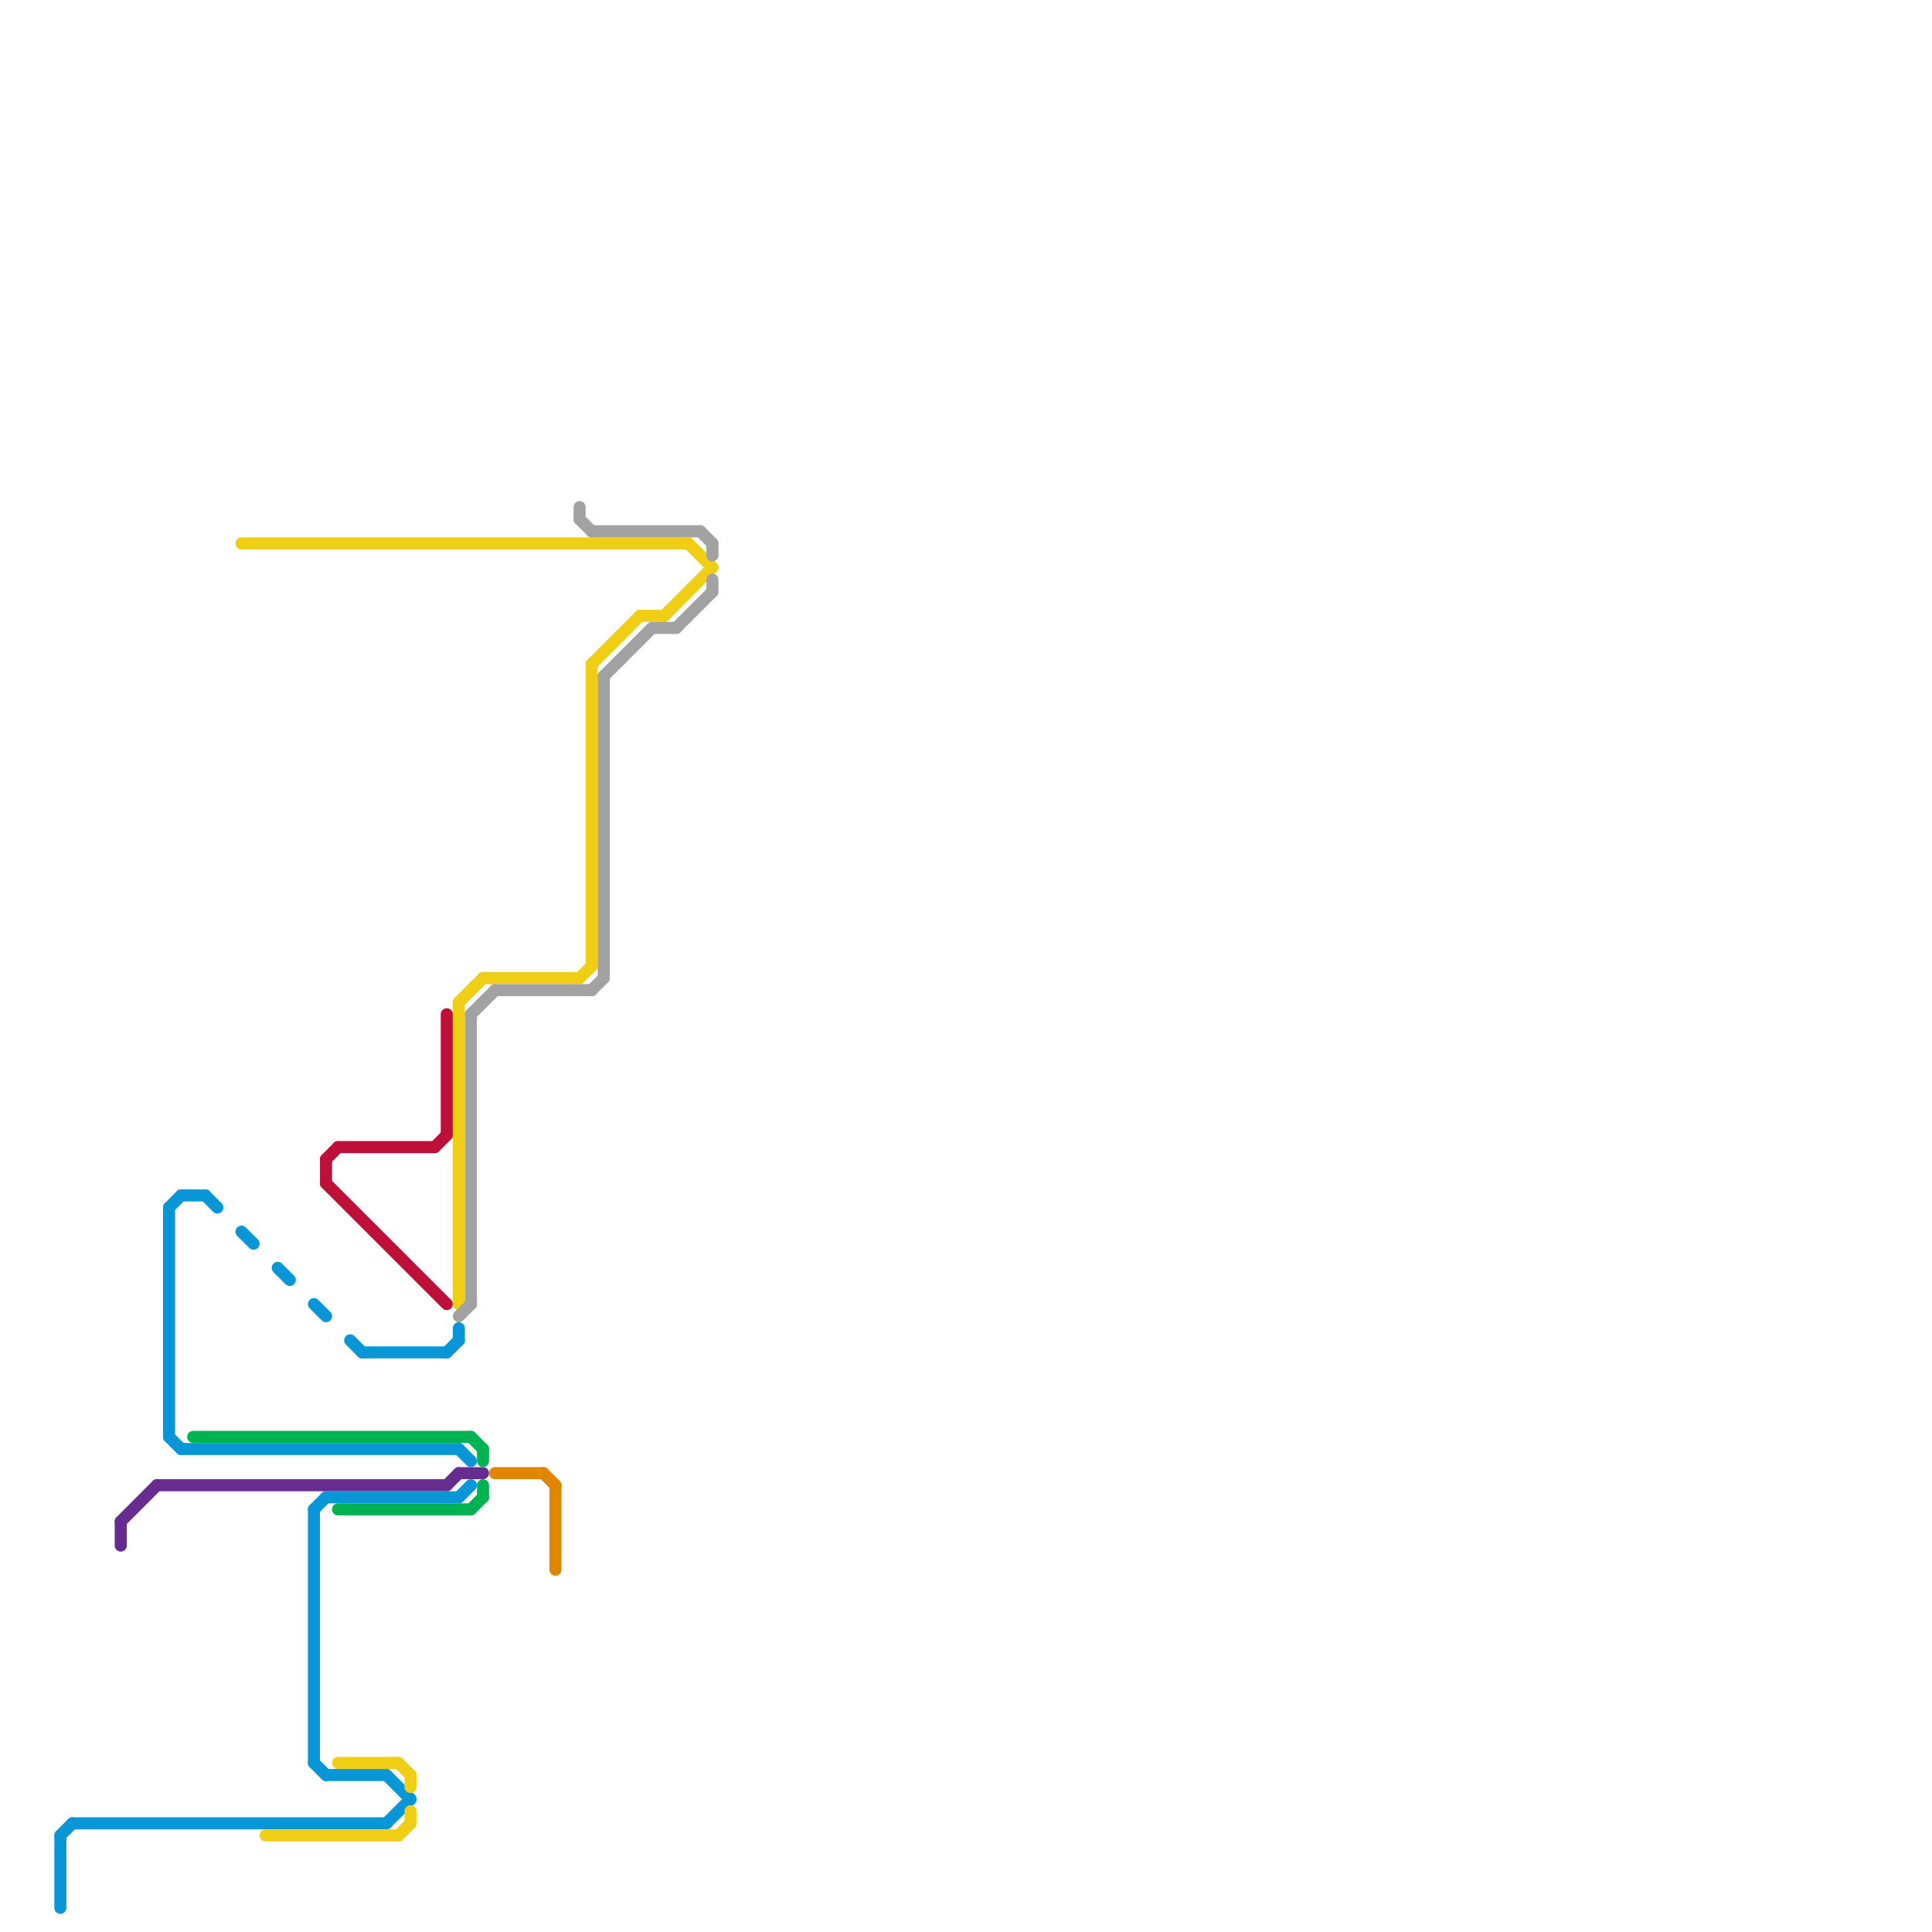 
<svg version="1.1" xmlns="http://www.w3.org/2000/svg" viewBox="0 0 160 160">
<style>text { font: 1px Helvetica; font-weight: 600; white-space: pre; dominant-baseline: central; } line { stroke-width: 1; fill: none; stroke-linecap: round; stroke-linejoin: round; } .c0 { stroke: #662c90 } .c1 { stroke: #0896d7 } .c2 { stroke: #00b251 } .c3 { stroke: #f0ce15 } .c4 { stroke: #bd1038 } .c5 { stroke: #a2a2a2 } .c6 { stroke: #df8600 }</style><defs><g id="wm-xf"><circle r="1.2" fill="#000"/><circle r="0.9" fill="#fff"/><circle r="0.6" fill="#000"/><circle r="0.3" fill="#fff"/></g><g id="wm"><circle r="0.6" fill="#000"/><circle r="0.3" fill="#fff"/></g></defs><line class="c0" x1="37" y1="123" x2="38" y2="122"/><line class="c0" x1="38" y1="122" x2="40" y2="122"/><line class="c0" x1="10" y1="126" x2="13" y2="123"/><line class="c0" x1="13" y1="123" x2="37" y2="123"/><line class="c0" x1="10" y1="126" x2="10" y2="128"/><line class="c1" x1="26" y1="108" x2="27" y2="109"/><line class="c1" x1="17" y1="99" x2="18" y2="100"/><line class="c1" x1="5" y1="152" x2="6" y2="151"/><line class="c1" x1="5" y1="152" x2="5" y2="158"/><line class="c1" x1="32" y1="151" x2="34" y2="149"/><line class="c1" x1="15" y1="120" x2="38" y2="120"/><line class="c1" x1="38" y1="110" x2="38" y2="111"/><line class="c1" x1="27" y1="124" x2="38" y2="124"/><line class="c1" x1="32" y1="147" x2="34" y2="149"/><line class="c1" x1="15" y1="99" x2="17" y2="99"/><line class="c1" x1="6" y1="151" x2="32" y2="151"/><line class="c1" x1="38" y1="124" x2="39" y2="123"/><line class="c1" x1="20" y1="102" x2="21" y2="103"/><line class="c1" x1="14" y1="100" x2="14" y2="119"/><line class="c1" x1="26" y1="146" x2="27" y2="147"/><line class="c1" x1="37" y1="112" x2="38" y2="111"/><line class="c1" x1="14" y1="100" x2="15" y2="99"/><line class="c1" x1="30" y1="112" x2="37" y2="112"/><line class="c1" x1="26" y1="125" x2="27" y2="124"/><line class="c1" x1="38" y1="120" x2="39" y2="121"/><line class="c1" x1="27" y1="147" x2="32" y2="147"/><line class="c1" x1="26" y1="125" x2="26" y2="146"/><line class="c1" x1="29" y1="111" x2="30" y2="112"/><line class="c1" x1="23" y1="105" x2="24" y2="106"/><line class="c1" x1="14" y1="119" x2="15" y2="120"/><line class="c2" x1="40" y1="123" x2="40" y2="124"/><line class="c2" x1="39" y1="125" x2="40" y2="124"/><line class="c2" x1="39" y1="119" x2="40" y2="120"/><line class="c2" x1="28" y1="125" x2="39" y2="125"/><line class="c2" x1="40" y1="120" x2="40" y2="121"/><line class="c2" x1="16" y1="119" x2="39" y2="119"/><line class="c3" x1="38" y1="83" x2="38" y2="108"/><line class="c3" x1="40" y1="81" x2="48" y2="81"/><line class="c3" x1="28" y1="146" x2="33" y2="146"/><line class="c3" x1="49" y1="55" x2="49" y2="80"/><line class="c3" x1="55" y1="51" x2="59" y2="47"/><line class="c3" x1="57" y1="45" x2="59" y2="47"/><line class="c3" x1="34" y1="150" x2="34" y2="151"/><line class="c3" x1="33" y1="152" x2="34" y2="151"/><line class="c3" x1="49" y1="55" x2="53" y2="51"/><line class="c3" x1="38" y1="83" x2="40" y2="81"/><line class="c3" x1="34" y1="147" x2="34" y2="148"/><line class="c3" x1="48" y1="81" x2="49" y2="80"/><line class="c3" x1="53" y1="51" x2="55" y2="51"/><line class="c3" x1="20" y1="45" x2="57" y2="45"/><line class="c3" x1="22" y1="152" x2="33" y2="152"/><line class="c3" x1="33" y1="146" x2="34" y2="147"/><line class="c4" x1="27" y1="98" x2="37" y2="108"/><line class="c4" x1="28" y1="95" x2="36" y2="95"/><line class="c4" x1="36" y1="95" x2="37" y2="94"/><line class="c4" x1="27" y1="96" x2="28" y2="95"/><line class="c4" x1="37" y1="84" x2="37" y2="94"/><line class="c4" x1="27" y1="96" x2="27" y2="98"/><line class="c5" x1="41" y1="82" x2="49" y2="82"/><line class="c5" x1="39" y1="84" x2="39" y2="108"/><line class="c5" x1="50" y1="56" x2="50" y2="81"/><line class="c5" x1="38" y1="109" x2="39" y2="108"/><line class="c5" x1="49" y1="44" x2="58" y2="44"/><line class="c5" x1="48" y1="42" x2="48" y2="43"/><line class="c5" x1="56" y1="52" x2="59" y2="49"/><line class="c5" x1="50" y1="56" x2="54" y2="52"/><line class="c5" x1="59" y1="45" x2="59" y2="46"/><line class="c5" x1="59" y1="48" x2="59" y2="49"/><line class="c5" x1="49" y1="82" x2="50" y2="81"/><line class="c5" x1="54" y1="52" x2="56" y2="52"/><line class="c5" x1="48" y1="43" x2="49" y2="44"/><line class="c5" x1="58" y1="44" x2="59" y2="45"/><line class="c5" x1="39" y1="84" x2="41" y2="82"/><line class="c6" x1="41" y1="122" x2="45" y2="122"/><line class="c6" x1="46" y1="123" x2="46" y2="130"/><line class="c6" x1="45" y1="122" x2="46" y2="123"/>
</svg>

